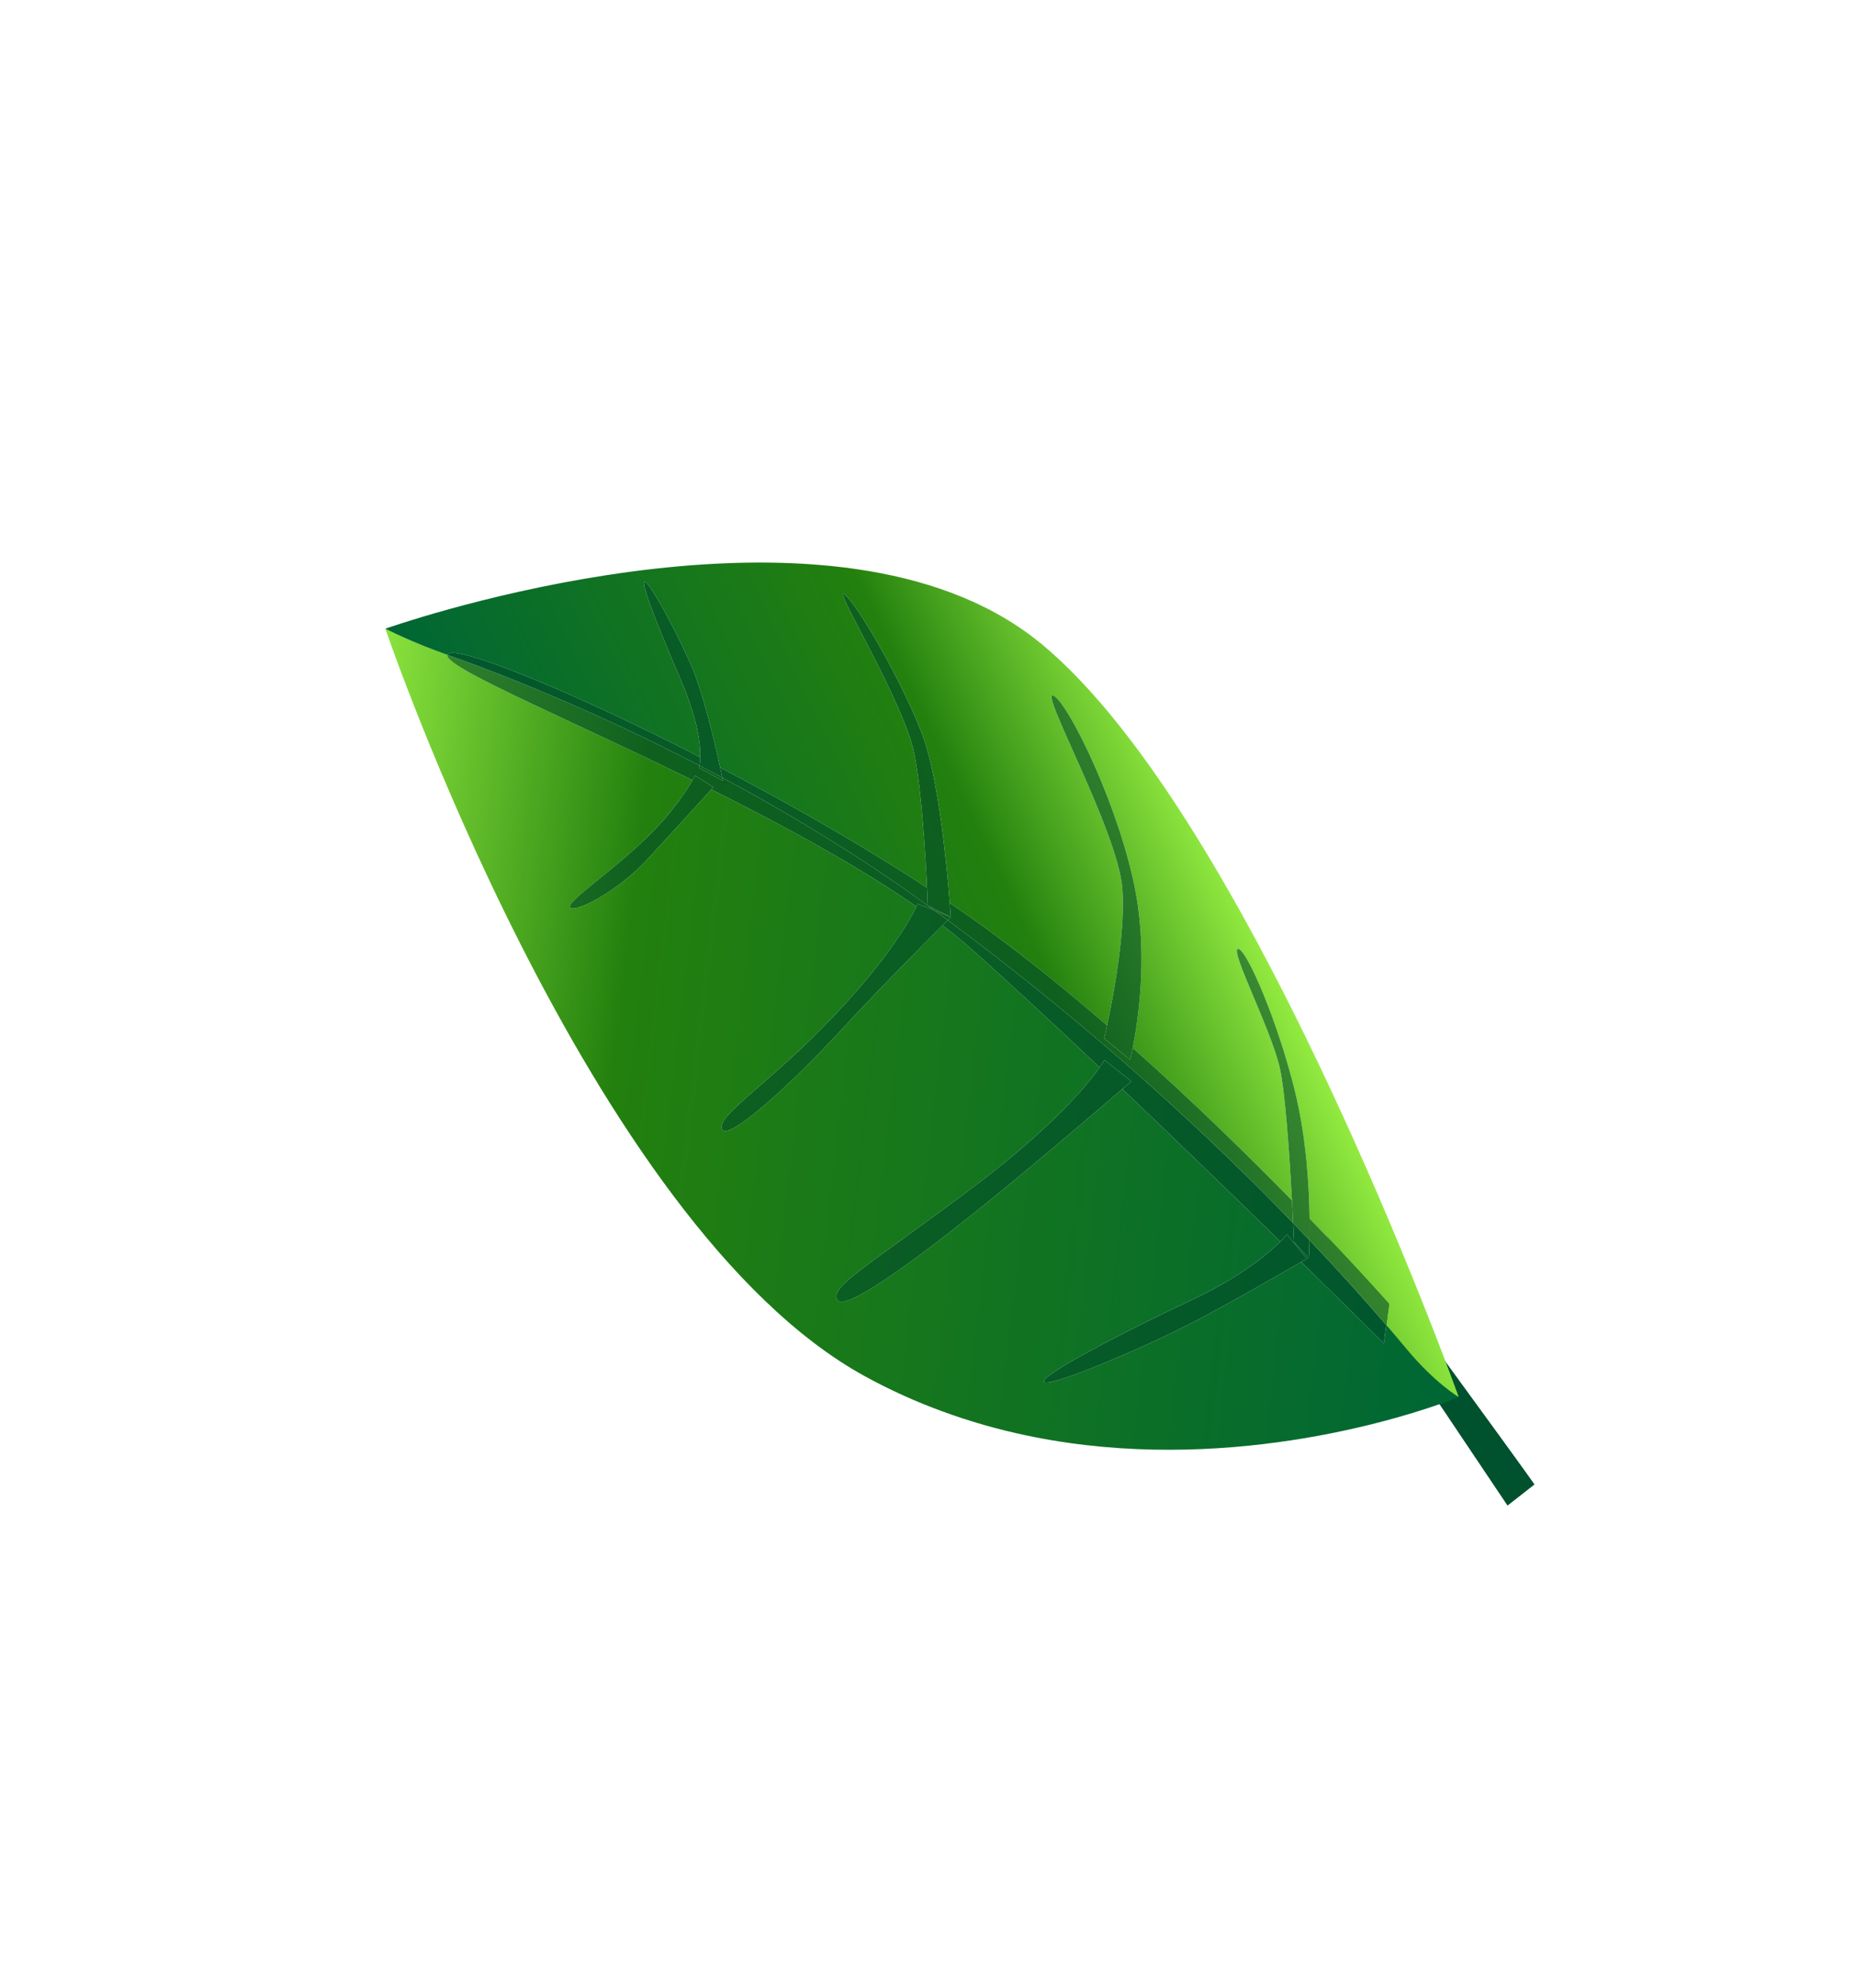 <svg xmlns="http://www.w3.org/2000/svg" width="425" height="455" viewBox="0 0 425 455" fill="none"><path d="M351.184 339.701C349.602 337.209 305.772 277.306 305.772 277.306L301.523 279.698L323.283 312.131L345.017 344.524L351.184 339.701Z" fill="#00512D"></path><path d="M198.04 314.984C198.047 314.988 198.056 314.992 198.064 314.997C203.024 317.706 208.031 320.022 213.059 321.981C219.565 324.524 226.101 326.493 232.569 327.965C275.805 337.814 316.344 325.893 329.449 321.328C332.303 320.328 333.851 319.69 333.851 319.69C333.851 319.69 332.807 316.77 330.872 311.656C319.733 282.308 279.107 180.727 238.096 147.15C234.881 144.515 231.433 142.224 227.786 140.232C205.002 127.785 174.692 127.19 148.137 130.34C139.418 131.38 131.098 132.821 123.589 134.377C102.812 138.676 88.192 143.869 88.192 143.869C88.192 143.869 176.825 112.391 227.786 140.232C231.433 142.224 234.881 144.515 238.096 147.15C286.238 186.566 333.851 319.69 333.851 319.69C333.851 319.69 328.419 316.552 321.792 308.56C320.425 306.92 318.919 305.126 317.268 303.2L316.706 307.422C316.706 307.422 309.127 299.882 297.798 288.783C294.008 290.979 282.562 297.578 273.71 302.234C262.98 307.886 240.917 317.337 239.022 316.301C239.014 316.297 239.011 316.282 239.003 316.278C237.262 315.156 256.912 304.886 272.734 297.474C284.104 292.146 290.384 286.741 293.02 284.111C282.527 273.863 269.68 261.396 256.863 249.209C251.223 254.043 235.259 267.68 224.782 276.108C212.366 286.09 194.921 299.377 191.939 297.748C191.821 297.683 191.727 297.593 191.653 297.486C189.777 294.532 197.855 290.28 222.201 272.047C241.02 257.949 249.004 248.053 251.665 244.269C241.388 234.545 231.344 225.224 222.794 217.586C220.619 215.65 218.242 213.695 215.689 211.762C211.453 215.986 200.978 226.516 192.477 235.748C182.155 246.966 168.009 260.059 165.55 258.716C165.403 258.636 165.296 258.512 165.237 258.322C164.162 255.017 175.5 248.634 190.884 232.436C203.951 218.688 208.627 209.807 209.738 207.448C201.631 201.824 192.296 196.278 182.578 190.969C176.063 187.41 169.378 183.954 162.78 180.666C160.903 182.738 154.108 190.225 148.139 196.665C141.287 204.055 132.148 208.619 130.602 207.775C130.567 207.756 130.538 207.727 130.513 207.7C129.289 206.585 139.07 200.178 147.398 192.269C153.78 186.212 157.222 180.754 158.48 178.54C151.865 175.28 145.397 172.193 139.339 169.343C125.983 163.044 114.641 157.846 108.167 154.309C104.277 152.184 102.142 150.663 102.39 149.853C94.033 146.915 88.192 143.869 88.192 143.869C88.192 143.869 134.586 280.319 198.04 314.984" fill="url(#paint0_linear)"></path><path d="M333.851 319.69C333.851 319.69 286.238 186.566 238.096 147.15C234.881 144.515 231.433 142.224 227.786 140.232C176.825 112.391 88.192 143.869 88.192 143.869C88.192 143.869 94.033 146.915 102.39 149.853C103.254 147.03 129.478 157.47 160.27 173.282C160.353 170.373 159.727 164.635 155.633 155.139C149.526 140.985 146.395 132.487 147.705 133.203C147.791 133.25 147.896 133.333 148.018 133.465C149.476 134.945 153.649 142.318 157.721 151.159C160.776 157.791 163.602 169.969 164.822 175.637C168.345 177.483 171.916 179.381 175.5 181.339C187.95 188.141 200.596 195.574 212.16 203.152C211.825 196.011 210.957 181.135 209.238 172.464C206.961 160.927 190.874 134.704 193.144 135.945C193.184 135.966 193.231 135.992 193.28 136.032C196.245 138.269 206.466 155.97 211.091 168.106C214.785 177.791 216.73 198.612 217.364 206.625C220.755 208.937 224.032 211.239 227.157 213.55C236.021 220.086 244.87 227.284 253.369 234.644C254.725 228.322 257.596 213.401 256.868 203.394C255.927 190.395 237.701 157.7 241.072 159.174C241.105 159.192 241.139 159.21 241.175 159.23C244.687 161.149 256.523 185.443 259.983 204.531C262.683 219.423 260.417 233.952 259.245 239.797C273.057 252.082 285.701 264.49 295.689 274.699C295.151 264.808 294.17 249.989 292.889 244.34C290.889 235.541 281.474 217.479 283.313 217.145C283.403 217.128 283.502 217.156 283.616 217.219C285.851 218.439 292.641 234.41 296.408 249.872C298.973 260.411 299.622 271.4 299.712 278.839C310.938 290.487 317.906 298.389 317.906 298.389L317.268 303.2C318.919 305.126 320.425 306.92 321.792 308.56C328.419 316.552 333.851 319.69 333.851 319.69V319.69Z" fill="url(#paint1_linear)"></path><path d="M316.706 307.422L317.268 303.2C312.554 297.71 306.679 291.14 299.692 283.765C299.637 286.387 299.534 287.919 299.534 287.919L296.149 284.219C296.149 284.219 296.082 282.541 295.954 279.859C276.811 260.04 250.197 235.234 216.89 210.567C216.582 210.871 216.175 211.279 215.689 211.762C218.242 213.695 220.619 215.65 222.793 217.586C231.344 225.224 241.388 234.545 251.665 244.268C252.443 243.17 252.765 242.585 252.765 242.585L258.926 247.434C258.926 247.434 258.173 248.086 256.863 249.208C269.68 261.396 282.527 273.863 293.02 284.111C294.051 283.086 294.526 282.479 294.526 282.479L299.081 288.039C299.081 288.039 298.617 288.311 297.798 288.783C309.127 299.882 316.706 307.422 316.706 307.422" fill="url(#paint2_linear)"></path><path d="M317.268 303.2L317.906 298.389C317.906 298.389 310.938 290.487 299.711 278.84C299.731 280.741 299.718 282.401 299.692 283.765C306.679 291.14 312.554 297.71 317.268 303.2V303.2ZM295.954 279.859C295.883 278.402 295.794 276.647 295.689 274.699C285.701 264.49 273.057 252.082 259.245 239.797C258.898 241.524 258.649 242.491 258.649 242.491L252.699 237.639C252.699 237.639 252.966 236.525 253.369 234.644C244.87 227.284 236.021 220.086 227.157 213.55C224.032 211.239 220.754 208.937 217.364 206.625C217.524 208.655 217.599 209.865 217.599 209.865C217.599 209.865 217.35 210.109 216.89 210.567C250.196 235.235 276.811 260.041 295.954 279.859Z" fill="url(#paint3_linear)"></path><path d="M108.167 154.309C114.641 157.845 125.983 163.044 139.339 169.343C145.397 172.193 151.865 175.28 158.481 178.539C158.867 177.858 159.047 177.484 159.047 177.484L163.282 180.113C163.282 180.113 163.106 180.305 162.781 180.665C169.378 183.954 176.063 187.41 182.578 190.969C192.296 196.278 201.631 201.824 209.738 207.447C209.934 207.029 210.02 206.814 210.02 206.814L213.933 208.387C213.401 207.991 212.866 207.607 212.327 207.221C197.877 196.714 182.852 187.521 168.477 179.668C167.417 179.089 166.362 178.513 165.308 177.95C165.406 178.424 165.456 178.687 165.456 178.687L159.95 175.667C159.95 175.667 160.007 175.513 160.075 175.183C136.418 162.876 115.263 154.378 102.39 149.853C102.142 150.663 104.278 152.184 108.167 154.309" fill="url(#paint4_linear)"></path><path d="M102.39 149.853C115.263 154.378 136.417 162.876 160.075 175.183C160.155 174.794 160.245 174.174 160.27 173.282C129.477 157.47 103.254 147.03 102.39 149.853V149.853ZM213.933 208.387L217.599 209.865L212.327 207.221C212.866 207.607 213.4 207.991 213.933 208.387V208.387ZM212.327 207.221C212.327 207.221 212.274 205.67 212.16 203.152C200.596 195.574 187.95 188.141 175.5 181.339C171.916 179.381 168.345 177.483 164.822 175.637C165.035 176.633 165.201 177.419 165.308 177.95C166.361 178.513 167.417 179.089 168.477 179.668C182.851 187.521 197.877 196.714 212.327 207.221" fill="url(#paint5_linear)"></path><path d="M239.022 316.301C240.917 317.337 262.98 307.885 273.71 302.234C282.562 297.578 294.008 290.979 297.798 288.783C298.618 288.311 299.081 288.039 299.081 288.039L294.526 282.479C294.526 282.479 294.052 283.086 293.02 284.111C290.384 286.741 284.104 292.146 272.734 297.474C256.912 304.886 237.262 315.156 239.003 316.278C239.011 316.282 239.014 316.297 239.022 316.301" fill="url(#paint6_linear)"></path><path d="M191.939 297.748C194.921 299.377 212.366 286.09 224.782 276.108C235.259 267.68 251.223 254.044 256.863 249.209C258.173 248.086 258.926 247.434 258.926 247.434L252.765 242.585C252.765 242.585 252.443 243.17 251.666 244.269C249.004 248.053 241.02 257.949 222.201 272.047C197.855 290.28 189.777 294.532 191.653 297.487C191.727 297.593 191.821 297.683 191.939 297.748" fill="url(#paint7_linear)"></path><path d="M165.55 258.716C168.009 260.059 182.155 246.966 192.477 235.748C200.978 226.516 211.453 215.986 215.689 211.762C216.175 211.28 216.582 210.871 216.89 210.567C215.913 209.836 214.923 209.112 213.933 208.387L210.02 206.814C210.02 206.814 209.934 207.029 209.738 207.447C208.627 209.807 203.951 218.688 190.884 232.436C175.5 248.634 164.162 255.017 165.237 258.322C165.296 258.512 165.403 258.636 165.55 258.716" fill="url(#paint8_linear)"></path><path d="M216.89 210.567C217.35 210.11 217.599 209.865 217.599 209.865L213.933 208.387C214.923 209.112 215.913 209.837 216.89 210.567" fill="url(#paint9_linear)"></path><path d="M130.602 207.775C132.148 208.619 141.287 204.055 148.139 196.665C154.108 190.224 160.903 182.738 162.78 180.665C163.106 180.305 163.282 180.113 163.282 180.113L159.047 177.484C159.047 177.484 158.867 177.858 158.48 178.54C157.222 180.753 153.78 186.212 147.398 192.269C139.07 200.178 129.289 206.585 130.513 207.7C130.538 207.727 130.567 207.756 130.602 207.775" fill="url(#paint10_linear)"></path><path d="M299.534 287.919C299.534 287.919 299.637 286.387 299.692 283.765C298.479 282.485 297.232 281.187 295.954 279.858C296.082 282.541 296.149 284.219 296.149 284.219L299.534 287.919Z" fill="url(#paint11_linear)"></path><path d="M299.692 283.765C299.718 282.401 299.731 280.741 299.711 278.84C299.622 271.4 298.973 260.411 296.408 249.872C292.641 234.411 285.85 218.439 283.616 217.219C283.502 217.157 283.403 217.129 283.313 217.145C281.474 217.479 290.889 235.541 292.889 244.34C294.17 249.989 295.151 264.808 295.689 274.699C295.794 276.647 295.883 278.402 295.954 279.859C297.232 281.187 298.479 282.485 299.692 283.765Z" fill="url(#paint12_linear)"></path><path d="M258.649 242.491C258.649 242.491 258.898 241.525 259.245 239.797C260.417 233.952 262.684 219.424 259.983 204.531C256.523 185.443 244.687 161.149 241.175 159.23C241.139 159.211 241.105 159.192 241.072 159.174C237.701 157.7 255.927 190.395 256.868 203.394C257.597 213.402 254.726 228.322 253.369 234.645C252.966 236.525 252.699 237.639 252.699 237.639L258.649 242.491" fill="url(#paint13_linear)"></path><path d="M212.327 207.221L217.599 209.865C217.599 209.865 217.524 208.655 217.364 206.625C216.73 198.612 214.785 177.791 211.091 168.106C206.466 155.97 196.245 138.269 193.28 136.032C193.231 135.992 193.184 135.966 193.145 135.945C190.874 134.705 206.961 160.927 209.238 172.464C210.957 181.135 211.825 196.011 212.161 203.152C212.275 205.67 212.327 207.221 212.327 207.221" fill="url(#paint14_linear)"></path><path d="M165.455 178.687C165.455 178.687 165.405 178.424 165.308 177.95C163.552 177.004 161.81 176.079 160.075 175.183C160.007 175.514 159.95 175.667 159.95 175.667L165.455 178.687" fill="url(#paint15_linear)"></path><path d="M160.075 175.183C161.81 176.079 163.552 177.004 165.308 177.95C165.201 177.419 165.035 176.633 164.822 175.637C163.602 169.969 160.776 157.791 157.721 151.159C153.649 142.318 149.476 134.945 148.018 133.465C147.896 133.333 147.791 133.25 147.705 133.203C146.395 132.487 149.526 140.985 155.633 155.139C159.727 164.635 160.353 170.373 160.27 173.282C160.245 174.174 160.155 174.794 160.075 175.183" fill="url(#paint16_linear)"></path><defs><linearGradient id="paint0_linear" x1="335.528" y1="249.596" x2="41.251" y2="214.563" gradientUnits="userSpaceOnUse"><stop stop-color="#006734"></stop><stop offset="0.656" stop-color="#23800E"></stop><stop offset="0.898" stop-color="#97EF42"></stop><stop offset="1" stop-color="#97EF42"></stop></linearGradient><linearGradient id="paint1_linear" x1="115.36" y1="312.416" x2="376.518" y2="187.306" gradientUnits="userSpaceOnUse"><stop stop-color="#006734"></stop><stop offset="0.176" stop-color="#006734"></stop><stop offset="0.52" stop-color="#23800E"></stop><stop offset="0.69" stop-color="#97EF42"></stop><stop offset="1" stop-color="#97EF42"></stop></linearGradient><linearGradient id="paint2_linear" x1="335.528" y1="249.595" x2="41.251" y2="214.563" gradientUnits="userSpaceOnUse"><stop stop-color="#00562E"></stop><stop offset="0.656" stop-color="#0F601E"></stop><stop offset="0.898" stop-color="#3F8F34"></stop><stop offset="1" stop-color="#3F8F34"></stop></linearGradient><linearGradient id="paint3_linear" x1="115.36" y1="312.416" x2="376.518" y2="187.307" gradientUnits="userSpaceOnUse"><stop stop-color="#00562E"></stop><stop offset="0.176" stop-color="#00562E"></stop><stop offset="0.52" stop-color="#0F601E"></stop><stop offset="0.69" stop-color="#3F8F34"></stop><stop offset="1" stop-color="#3F8F34"></stop></linearGradient><linearGradient id="paint4_linear" x1="335.528" y1="249.596" x2="41.251" y2="214.565" gradientUnits="userSpaceOnUse"><stop stop-color="#00562E"></stop><stop offset="0.656" stop-color="#0F601E"></stop><stop offset="0.898" stop-color="#3F8F34"></stop><stop offset="1" stop-color="#3F8F34"></stop></linearGradient><linearGradient id="paint5_linear" x1="115.361" y1="312.413" x2="376.515" y2="187.302" gradientUnits="userSpaceOnUse"><stop stop-color="#00562E"></stop><stop offset="0.176" stop-color="#00562E"></stop><stop offset="0.52" stop-color="#0F601E"></stop><stop offset="0.69" stop-color="#3F8F34"></stop><stop offset="1" stop-color="#3F8F34"></stop></linearGradient><linearGradient id="paint6_linear" x1="335.528" y1="249.596" x2="41.251" y2="214.563" gradientUnits="userSpaceOnUse"><stop stop-color="#00562E"></stop><stop offset="0.656" stop-color="#0F601E"></stop><stop offset="0.898" stop-color="#3F8F34"></stop><stop offset="1" stop-color="#3F8F34"></stop></linearGradient><linearGradient id="paint7_linear" x1="335.528" y1="249.596" x2="41.251" y2="214.563" gradientUnits="userSpaceOnUse"><stop stop-color="#00562E"></stop><stop offset="0.656" stop-color="#0F601E"></stop><stop offset="0.898" stop-color="#3F8F34"></stop><stop offset="1" stop-color="#3F8F34"></stop></linearGradient><linearGradient id="paint8_linear" x1="335.528" y1="249.596" x2="41.251" y2="214.563" gradientUnits="userSpaceOnUse"><stop stop-color="#00562E"></stop><stop offset="0.656" stop-color="#0F601E"></stop><stop offset="0.898" stop-color="#3F8F34"></stop><stop offset="1" stop-color="#3F8F34"></stop></linearGradient><linearGradient id="paint9_linear" x1="115.367" y1="312.398" x2="376.496" y2="187.283" gradientUnits="userSpaceOnUse"><stop stop-color="#00562E"></stop><stop offset="0.176" stop-color="#00562E"></stop><stop offset="0.52" stop-color="#0F601E"></stop><stop offset="0.69" stop-color="#3F8F34"></stop><stop offset="1" stop-color="#3F8F34"></stop></linearGradient><linearGradient id="paint10_linear" x1="335.528" y1="249.596" x2="41.251" y2="214.563" gradientUnits="userSpaceOnUse"><stop stop-color="#00562E"></stop><stop offset="0.656" stop-color="#0F601E"></stop><stop offset="0.898" stop-color="#3F8F34"></stop><stop offset="1" stop-color="#3F8F34"></stop></linearGradient><linearGradient id="paint11_linear" x1="335.528" y1="249.595" x2="41.251" y2="214.563" gradientUnits="userSpaceOnUse"><stop stop-color="#00562E"></stop><stop offset="0.656" stop-color="#0F601E"></stop><stop offset="0.898" stop-color="#3F8F34"></stop><stop offset="1" stop-color="#3F8F34"></stop></linearGradient><linearGradient id="paint12_linear" x1="115.36" y1="312.416" x2="376.518" y2="187.306" gradientUnits="userSpaceOnUse"><stop stop-color="#00562E"></stop><stop offset="0.176" stop-color="#00562E"></stop><stop offset="0.52" stop-color="#0F601E"></stop><stop offset="0.69" stop-color="#3F8F34"></stop><stop offset="1" stop-color="#3F8F34"></stop></linearGradient><linearGradient id="paint13_linear" x1="115.36" y1="312.416" x2="376.518" y2="187.307" gradientUnits="userSpaceOnUse"><stop stop-color="#00562E"></stop><stop offset="0.176" stop-color="#00562E"></stop><stop offset="0.52" stop-color="#0F601E"></stop><stop offset="0.69" stop-color="#3F8F34"></stop><stop offset="1" stop-color="#3F8F34"></stop></linearGradient><linearGradient id="paint14_linear" x1="115.36" y1="312.416" x2="376.518" y2="187.306" gradientUnits="userSpaceOnUse"><stop stop-color="#00562E"></stop><stop offset="0.176" stop-color="#00562E"></stop><stop offset="0.52" stop-color="#0F601E"></stop><stop offset="0.69" stop-color="#3F8F34"></stop><stop offset="1" stop-color="#3F8F34"></stop></linearGradient><linearGradient id="paint15_linear" x1="335.528" y1="249.596" x2="41.251" y2="214.563" gradientUnits="userSpaceOnUse"><stop stop-color="#00562E"></stop><stop offset="0.656" stop-color="#0F601E"></stop><stop offset="0.898" stop-color="#3F8F34"></stop><stop offset="1" stop-color="#3F8F34"></stop></linearGradient><linearGradient id="paint16_linear" x1="115.36" y1="312.416" x2="376.518" y2="187.306" gradientUnits="userSpaceOnUse"><stop stop-color="#00562E"></stop><stop offset="0.176" stop-color="#00562E"></stop><stop offset="0.52" stop-color="#0F601E"></stop><stop offset="0.69" stop-color="#3F8F34"></stop><stop offset="1" stop-color="#3F8F34"></stop></linearGradient></defs></svg>